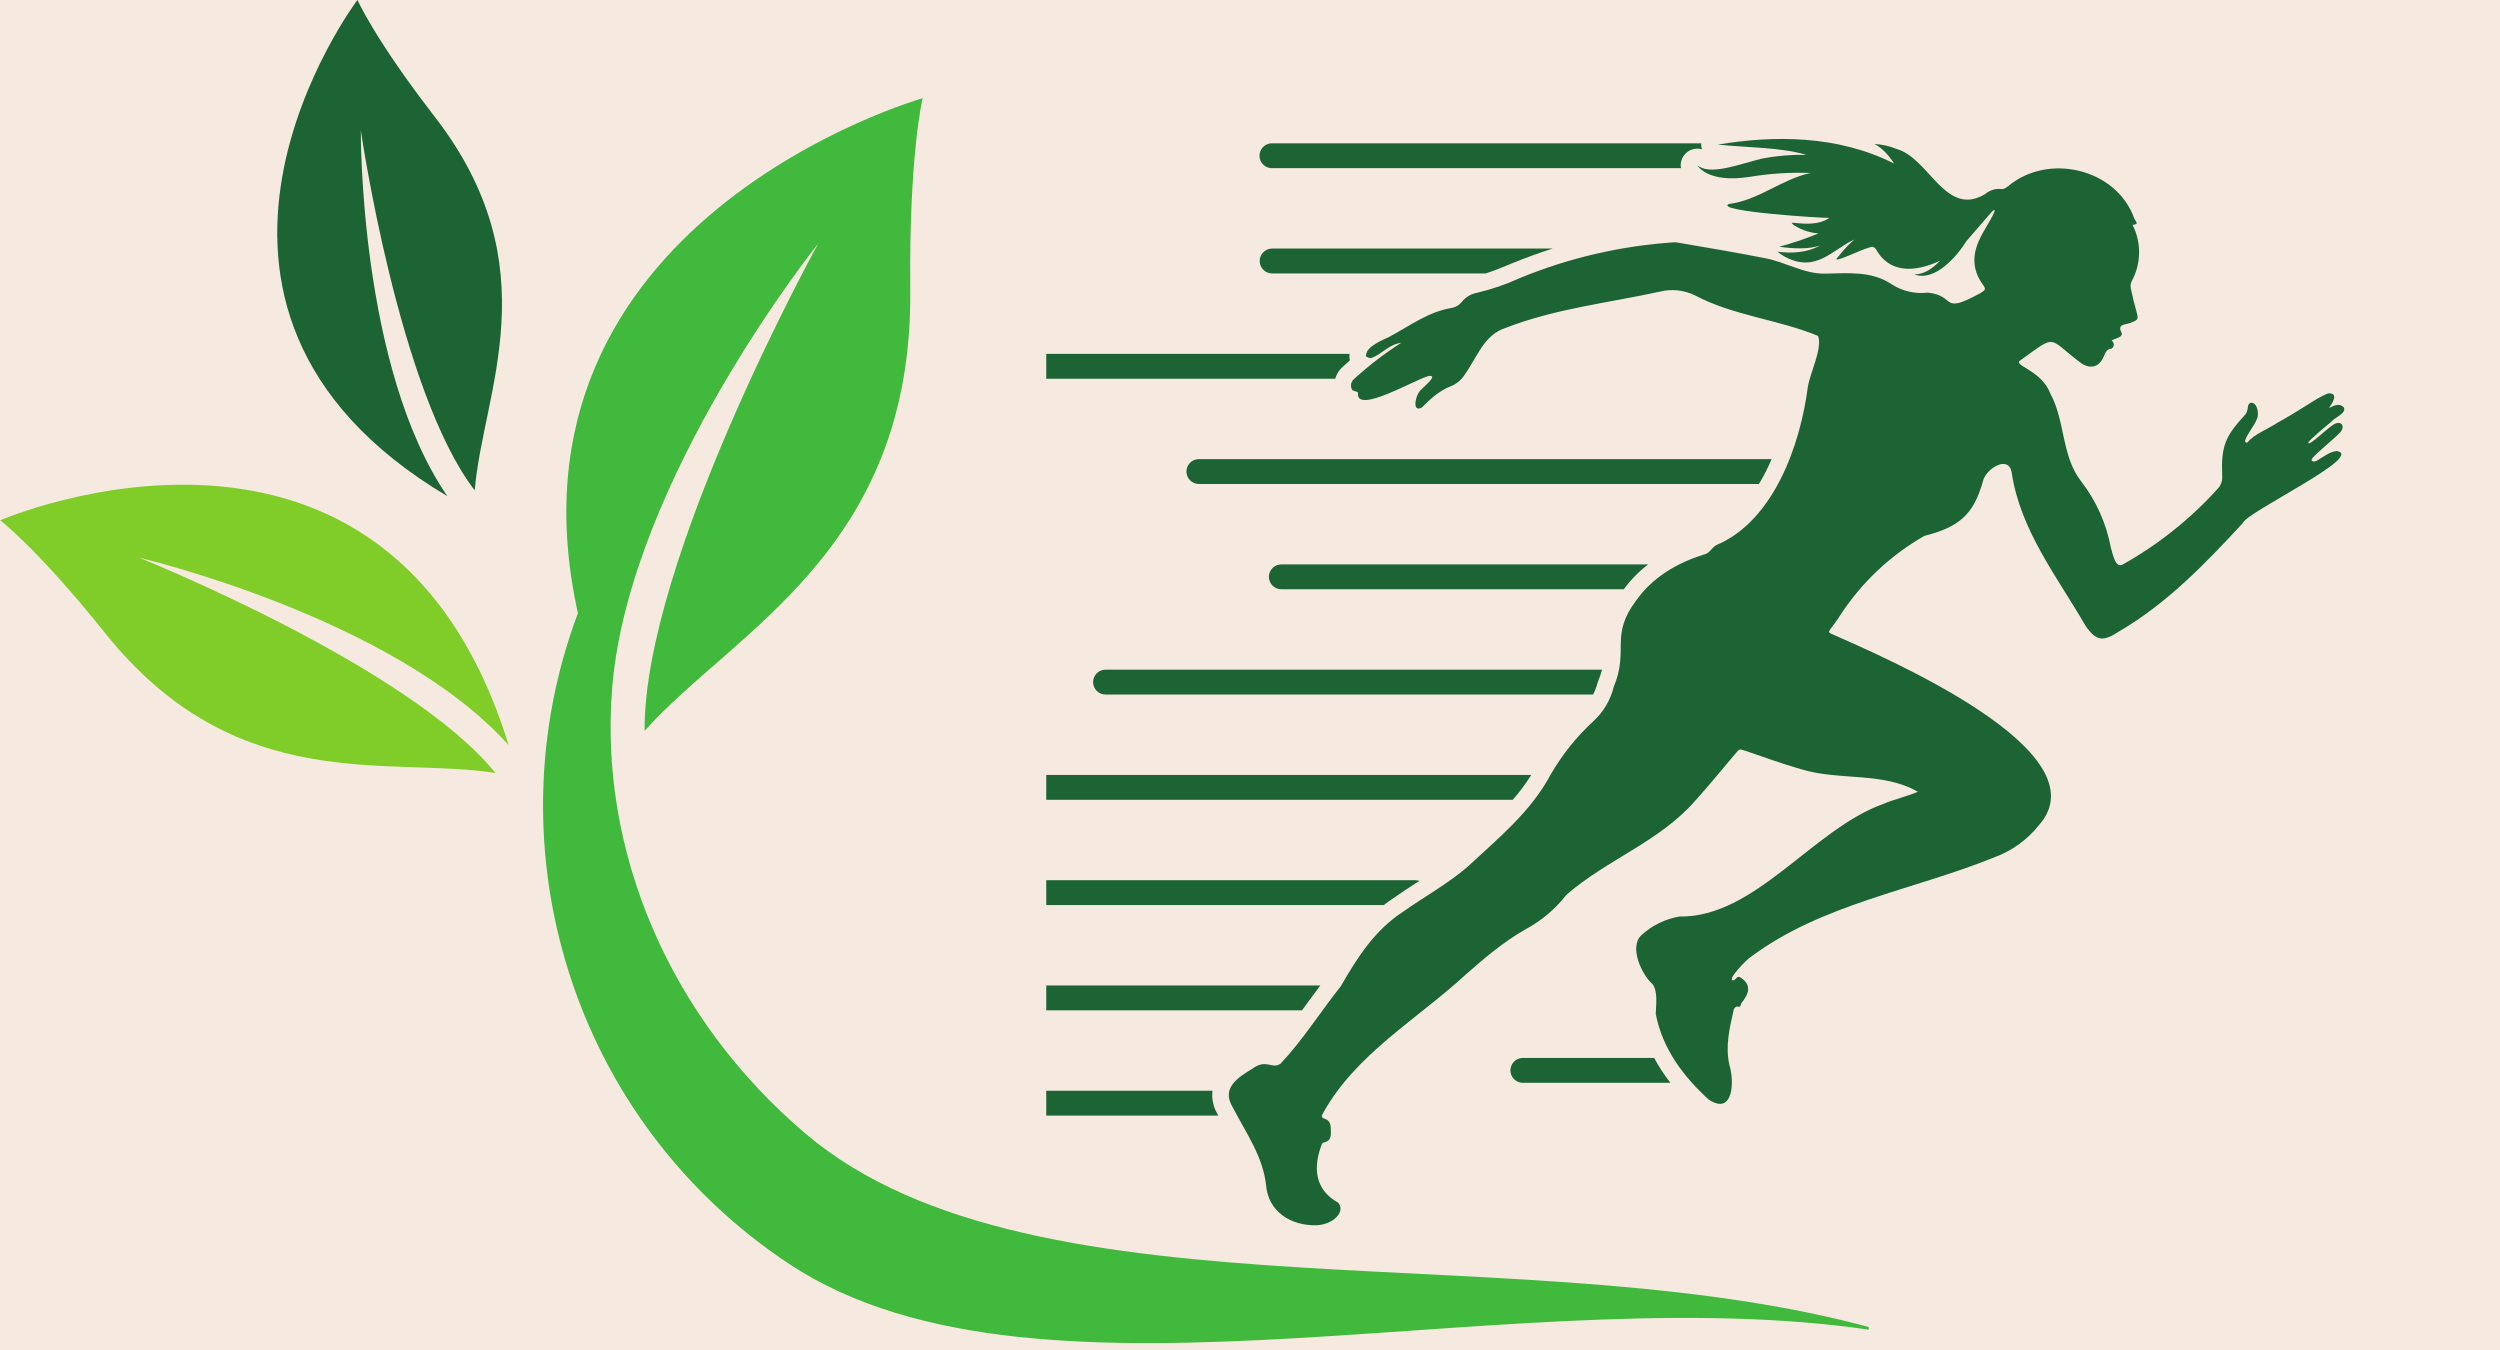 <svg xmlns="http://www.w3.org/2000/svg" xmlns:xlink="http://www.w3.org/1999/xlink" width="2000" zoomAndPan="magnify" viewBox="0 0 1500 810" height="1080" preserveAspectRatio="xMidYMid meet" version="1.2"><defs><clipPath id="8a740eaa56"><path d="M 325 58 L 1121.25 58 L 1121.25 806 L 325 806 Z M 325 58 "/></clipPath><clipPath id="57ee2af882"><path d="M 737 83 L 1407 83 L 1407 735.75 L 737 735.75 Z M 737 83 "/></clipPath><clipPath id="b63672892d"><path d="M 627.75 464 L 919 464 L 919 480 L 627.75 480 Z M 627.75 464 "/></clipPath><clipPath id="492bca3beb"><path d="M 627.75 654 L 732 654 L 732 670 L 627.75 670 Z M 627.75 654 "/></clipPath><clipPath id="101dde7ca0"><path d="M 627.75 212 L 810 212 L 810 228 L 627.75 228 Z M 627.75 212 "/></clipPath><clipPath id="ada04807b6"><path d="M 627.75 528 L 852 528 L 852 544 L 627.75 544 Z M 627.75 528 "/></clipPath><clipPath id="04be4b2dbb"><path d="M 627.75 591 L 793 591 L 793 607 L 627.75 607 Z M 627.75 591 "/></clipPath></defs><g id="de430086dc"><rect x="0" width="1500" y="0" height="810" style="fill:#ffffff;fill-opacity:1;stroke:none;"/><rect x="0" width="1500" y="0" height="810" style="fill:#f6eae0;fill-opacity:1;stroke:none;"/><g clip-rule="nonzero" clip-path="url(#8a740eaa56)"><path style=" stroke:none;fill-rule:nonzero;fill:#40b93c;fill-opacity:1;" d="M 483.34 680.207 C 401.848 611.094 359.031 510.68 367.387 411.844 C 377.922 287.109 490.988 146.027 490.988 146.027 C 490.988 146.027 386.066 335.898 386.75 438.535 C 440.391 378.395 547.789 330.516 546.164 173.598 C 545.324 93.211 553.562 58.934 553.562 58.934 L 553.531 59.027 L 553.562 58.926 C 553.562 58.926 294.555 132.445 346.75 367.918 C 293.871 508.621 343 672.145 473.738 758.531 C 625.598 858.879 916.273 762.527 1134.059 799.828 C 922.266 736.859 622.18 797.91 483.34 680.207 "/></g><path style=" stroke:none;fill-rule:nonzero;fill:#f6eae0;fill-opacity:1;" d="M 445.98 796.586 C 377.238 751.992 332.301 684.492 314.707 610.617 C 324.891 711.637 385.043 805.426 482.586 854.184 C 608.684 917.242 808.473 843.531 990.293 823.031 C 799.043 815.02 572.152 878.441 445.98 796.586 "/><path style=" stroke:none;fill-rule:nonzero;fill:#80cc28;fill-opacity:1;" d="M 63.078 379.863 C 22.672 329.348 0.113 312.188 0.113 312.188 L 0.172 312.219 L 0.102 312.176 C 0.102 312.176 232.625 211.539 305.184 447.094 C 236.34 370.371 83.426 334.594 83.426 334.594 C 83.426 334.594 245.426 399.496 297.234 463.789 C 233.203 453.613 141.93 478.441 63.078 379.863 "/><path style=" stroke:none;fill-rule:nonzero;fill:#80cc28;fill-opacity:1;" d="M 0.102 312.176 L 0.113 312.188 L 0.102 312.176 "/><path style=" stroke:none;fill-rule:nonzero;fill:#1c6434;fill-opacity:1;" d="M 260.734 69.895 C 224.801 23.508 214.48 -0.066 214.48 -0.066 L 214.492 0.004 L 214.461 -0.066 L 214.473 -0.066 C 214.473 -0.066 76.18 183.531 268.434 297.719 C 215.453 220.656 216.488 78.184 216.488 78.184 C 216.488 78.184 239.195 234.875 284.848 294.262 C 289.527 235.621 330.871 160.434 260.734 69.895 "/><g clip-rule="nonzero" clip-path="url(#57ee2af882)"><path style=" stroke:none;fill-rule:nonzero;fill:#1c6434;fill-opacity:1;" d="M 1402.82 260.68 C 1408.496 256.176 1404.559 250.652 1398.531 255.895 C 1396.672 256.762 1383.301 269.797 1385.227 264.992 C 1386.543 263.43 1394.391 256.594 1398.828 253.023 C 1400.613 250.594 1408.258 247.926 1406.227 244.348 C 1403.562 241.66 1400.289 243.355 1397.434 244.852 C 1399.176 241.969 1403.551 236.051 1397.324 235.969 C 1396.797 236.035 1396.293 236.191 1395.82 236.438 C 1395.82 236.438 1395.742 236.469 1395.602 236.539 C 1394.957 236.836 1392.949 237.781 1390.82 238.965 C 1390.59 239.094 1390.352 239.223 1390.121 239.363 C 1387.305 240.996 1374.234 249.512 1366.934 253.359 L 1366.871 253.391 L 1366.871 253.398 C 1360.762 257.5 1353.168 260.027 1348.129 265.676 C 1344.238 265.457 1352.426 256.086 1353.977 251.758 C 1355.879 248.465 1354.246 240.965 1350.359 241.699 C 1347.879 242.754 1349.551 245.094 1347.332 248.543 C 1335.203 261.754 1332.578 267.359 1333.305 285.504 C 1333.434 286.949 1333.254 288.355 1332.77 289.723 C 1332.289 291.09 1331.543 292.297 1330.539 293.344 C 1322.391 302.332 1313.578 310.613 1304.102 318.188 C 1294.621 325.758 1284.598 332.527 1274.031 338.488 C 1269.07 341.867 1267.508 331.465 1266.473 328.383 C 1265.121 321.207 1262.953 314.289 1259.965 307.625 C 1256.98 300.961 1253.258 294.738 1248.797 288.957 C 1236.82 273.707 1239.277 252.973 1230.266 236.23 C 1224.863 221.844 1207.195 219.277 1212.238 216.203 C 1234.91 199.828 1228.086 202.664 1249.285 218.32 C 1254.891 221.605 1259.594 219.961 1262.219 213.992 C 1263.211 211.734 1263.891 209.387 1266.906 209.16 C 1267.113 209.039 1267.297 208.891 1267.465 208.723 C 1267.633 208.551 1267.777 208.363 1267.898 208.156 C 1268.016 207.949 1268.109 207.73 1268.172 207.5 C 1268.234 207.27 1268.27 207.031 1268.27 206.793 C 1268.273 206.555 1268.246 206.32 1268.188 206.086 C 1268.133 205.855 1268.047 205.633 1267.934 205.422 C 1267.816 205.215 1267.68 205.02 1267.516 204.848 C 1267.352 204.672 1267.168 204.523 1266.965 204.395 C 1268.855 202.805 1274.328 202.652 1272.812 199.32 C 1270.012 193.988 1276.117 195.004 1279.379 193.27 C 1282.914 191.93 1283.043 191.086 1282.008 187.441 C 1280.645 182.656 1279.469 177.812 1278.477 172.945 C 1278.164 171.414 1278.375 169.957 1279.102 168.574 C 1279.797 167.293 1280.41 165.973 1280.945 164.613 C 1281.477 163.258 1281.93 161.871 1282.297 160.461 C 1282.664 159.051 1282.945 157.621 1283.137 156.176 C 1283.332 154.73 1283.438 153.277 1283.457 151.816 C 1283.477 150.359 1283.41 148.906 1283.25 147.453 C 1283.094 146.004 1282.852 144.57 1282.523 143.148 C 1282.191 141.727 1281.777 140.332 1281.277 138.961 C 1280.781 137.59 1280.203 136.254 1279.543 134.953 C 1282.695 134.512 1282.535 134.254 1280.594 131.16 C 1269.988 101.156 1228.992 91.535 1205.016 111.613 C 1203.844 112.438 1202.32 113.641 1201.145 113.453 C 1199.312 113.211 1197.512 113.355 1195.738 113.891 C 1193.969 114.422 1192.383 115.293 1190.988 116.508 C 1167.141 130.652 1157.672 94.758 1137.703 89.285 C 1133.484 87.566 1129.102 86.602 1124.551 86.395 C 1128.273 88.02 1133.254 92.828 1136.449 98.148 C 1102.719 81.012 1064.172 81.137 1030.648 86.762 C 1047.68 88.582 1068.195 88.262 1083.785 92.898 C 1074.879 92.723 1066.051 93.465 1057.301 95.117 C 1042.574 98.77 1026.023 105.523 1018.344 99.117 C 1018.66 99.664 1024.895 110.062 1049.801 106.109 C 1061.902 104.109 1074.082 103.332 1086.336 103.781 C 1069.125 107.453 1055.117 120.199 1037.289 122.395 C 1028.098 126.781 1094.453 131.004 1097.637 130.723 C 1090.961 135.289 1082.617 134.297 1075 133.598 C 1075.457 134.512 1076.156 135.164 1077.098 135.559 C 1081.41 138.156 1086.074 139.656 1091.094 140.059 C 1083.406 143.234 1075.539 145.891 1067.5 148.027 C 1076.094 149.309 1085.059 149.559 1091.793 147.418 C 1084.445 151.605 1074.902 152.145 1066.457 151.012 C 1068.012 152.285 1069.676 153.391 1071.449 154.332 C 1089.977 163.848 1099.871 149.336 1112.652 143.703 C 1109.445 146.445 1106.539 149.477 1103.938 152.801 C 1103.508 153.289 1103.09 153.793 1102.676 154.305 C 1101.934 155.008 1101.715 155.406 1101.883 155.582 L 1101.883 155.594 L 1101.898 155.594 C 1102.879 156.648 1118.16 149.258 1119.738 149.137 C 1124.129 147.516 1124.414 147.516 1126.734 151.406 C 1135.883 165.383 1152.023 162.062 1164.09 156.398 C 1159.363 161.273 1154.609 164.59 1148.52 164.648 C 1160.754 169.152 1173.801 154.391 1179.988 144.48 C 1185.102 138.602 1190.152 132.691 1195.277 126.844 C 1201.129 121.719 1188.594 140.871 1188.184 142.691 C 1183.359 152.184 1183.09 161.531 1189.574 170.578 C 1191.633 173.461 1191.465 173.891 1188.367 175.801 C 1163.855 189.219 1174.234 177.391 1156.664 175.559 C 1154.762 175.793 1152.855 175.855 1150.945 175.75 C 1149.031 175.645 1147.145 175.375 1145.281 174.938 C 1143.414 174.5 1141.605 173.906 1139.844 173.148 C 1138.086 172.391 1136.406 171.488 1134.805 170.438 C 1122.98 162.52 1108.684 163.91 1095.141 164.18 C 1082.391 164.469 1071.125 157.078 1058.84 154.879 C 1041.051 151.348 1023.125 148.402 1005.25 145.328 C 989.156 146.344 973.254 148.664 957.547 152.293 C 941.836 155.922 926.527 160.809 911.621 166.957 C 903.48 170.703 895.051 173.594 886.324 175.629 C 884.508 175.953 882.809 176.586 881.223 177.527 C 879.637 178.469 878.266 179.656 877.109 181.094 C 876.309 182.113 875.344 182.945 874.219 183.594 C 873.094 184.238 871.891 184.652 870.605 184.832 C 856.902 187.16 845.98 195.449 834.145 201.773 C 834.145 202.191 822.484 206.172 820.145 211.098 C 819.906 212.031 819.301 213.562 819.641 213.812 C 820.598 214.547 821.68 214.875 822.883 214.805 C 829.668 212.207 832.969 206.797 840.84 205.633 C 830.68 212.102 821.16 219.406 812.285 227.551 C 811.859 227.934 811.504 228.379 811.227 228.883 C 810.949 229.387 810.766 229.922 810.668 230.492 C 810.574 231.059 810.574 231.625 810.676 232.191 C 810.773 232.758 810.961 233.293 811.242 233.797 C 811.641 234.73 814.137 234.652 814.816 235.617 C 813.027 249.297 850.191 226.941 857.426 225.57 C 863.125 225.023 854.25 231.926 852.988 233.559 C 849.625 235.566 846.531 248.184 853.188 244.434 C 858.25 239.238 863.723 234.355 870.637 231.68 C 872.336 230.98 873.883 230.039 875.285 228.855 C 876.688 227.672 877.875 226.301 878.844 224.742 C 886.227 214.547 890.227 200.957 903.328 196.758 C 933.082 185.18 964.957 181.746 995.957 174.98 C 997.719 174.543 999.504 174.262 1001.316 174.141 C 1003.125 174.016 1004.934 174.055 1006.738 174.25 C 1008.543 174.445 1010.316 174.801 1012.059 175.312 C 1013.801 175.82 1015.484 176.48 1017.109 177.289 C 1040.207 189.504 1067.012 191.676 1090.809 201.543 C 1093.652 208.797 1086.102 223.531 1084.707 232.094 C 1080.191 267.266 1064.035 312.648 1029.844 327.035 C 1026.887 328.648 1025.727 332.277 1022.023 332.793 C 1006.062 337.895 991.672 346.297 981.801 360.141 C 965.684 381.531 977.602 389.777 968.219 412.168 C 967.254 416.09 965.742 419.793 963.688 423.27 C 961.633 426.75 959.121 429.859 956.152 432.602 C 945.812 442.113 937.148 452.957 930.16 465.145 C 918.281 487.309 898.57 503.27 880.457 520.148 C 868.676 530.305 854.82 537.875 842.145 546.84 C 825.113 557.762 814.449 574.355 804.566 591.605 C 792.371 606.98 781.766 623.891 768.355 638.176 C 763.035 641.867 759.98 634.922 751.344 641.281 C 742.867 646.414 732.742 652.762 739.465 664.062 C 747.41 679.473 757.988 693.977 759.719 711.773 C 761.145 726.27 773.621 735.59 790.043 735.145 C 800.488 734.605 807.582 726.59 802.797 721.543 C 788.719 713.727 787.734 700.266 793.148 686.398 C 793.465 685.867 793.93 685.539 794.539 685.422 C 798 684.695 798.645 682.148 798.535 679.223 C 798.418 676.09 798.754 672.539 794.848 671.254 C 792.645 670.559 792.859 669.531 793.762 668 C 813.488 632.277 850.605 611.426 879.887 584.336 C 891.188 574.406 902.605 564.758 915.75 557.344 C 920.422 554.805 924.785 551.816 928.84 548.375 C 932.895 544.934 936.555 541.117 939.82 536.922 C 963.664 516.02 995.668 505.008 1016.949 480.633 C 1025.266 471.418 1033.137 461.809 1041.133 452.309 C 1043.742 449.195 1043.582 449.262 1047.461 450.566 C 1058.473 454.34 1069.438 458.336 1080.625 461.52 C 1103.387 468.555 1129.621 462.91 1150.73 475.07 C 1143.816 477.977 1136.375 479.586 1129.484 482.543 C 1087.629 497.711 1052.809 550.699 1007.652 549.914 C 1003.371 550.648 999.281 551.977 995.383 553.895 C 991.484 555.812 987.938 558.242 984.742 561.184 C 977.332 568.348 985.07 584.762 991.32 590.273 C 994.895 594.551 993.578 602.887 993.445 608.312 C 997.465 629.359 1010.043 645.875 1025.184 659.715 C 1040.035 669.594 1040.672 648.859 1037.707 639.262 C 1035.031 627.746 1037.77 616.699 1040.289 605.637 C 1040.438 604.91 1041.801 603.754 1042.25 603.895 C 1044.316 604.582 1044.355 603.449 1044.797 601.957 C 1049.273 596.363 1051.348 591.074 1044.289 586.484 C 1042.578 585.324 1041.652 587.152 1040.578 588.117 C 1034.41 589.43 1048.816 574.844 1050.309 574.27 C 1092.969 542.312 1148.082 534.098 1196.73 514.348 C 1201.957 512.422 1206.828 509.828 1211.344 506.566 C 1215.859 503.305 1219.852 499.496 1223.324 495.141 C 1262.629 450.926 1131.09 394.609 1099.523 380.59 C 1096.926 379.457 1096.941 379.316 1098.52 377.109 C 1100.359 374.527 1102.371 372.035 1104.02 369.328 C 1107.211 364.41 1110.684 359.699 1114.438 355.195 C 1118.191 350.688 1122.199 346.426 1126.461 342.398 C 1130.727 338.371 1135.215 334.617 1139.926 331.125 C 1144.641 327.637 1149.543 324.441 1154.637 321.539 C 1175.121 316.223 1184.086 309.27 1189.887 288.359 C 1191.496 281.434 1205.336 272.422 1207.055 283.762 C 1212.219 318.262 1234.367 346.141 1251.367 375.559 C 1258.121 385.156 1262.012 384.949 1271.684 378.711 C 1300.254 361.977 1323.297 338.09 1345.551 313.977 C 1347.602 307.301 1419.621 273.523 1402.051 270.609 C 1397.582 271.07 1393.871 274.273 1389.914 276.52 C 1388.102 277.445 1385.695 276.641 1387.754 274.535 C 1392.293 269.746 1402.172 261.688 1402.82 260.68 Z M 1402.82 260.68 "/></g><path style=" stroke:none;fill-rule:nonzero;fill:#1c6434;fill-opacity:1;" d="M 763.266 100.895 L 1008.57 100.895 C 1008.496 100.48 1008.445 100.062 1008.426 99.641 C 1008.406 99.223 1008.41 98.801 1008.441 98.383 C 1008.477 97.961 1008.535 97.547 1008.617 97.133 C 1008.703 96.723 1008.812 96.316 1008.949 95.918 C 1009.086 95.52 1009.246 95.133 1009.434 94.754 C 1009.621 94.375 1009.828 94.012 1010.059 93.66 C 1010.293 93.309 1010.547 92.973 1010.82 92.652 C 1011.094 92.336 1011.387 92.035 1011.699 91.754 C 1012.012 91.469 1012.344 91.211 1012.688 90.969 C 1013.035 90.73 1013.395 90.512 1013.766 90.316 C 1014.141 90.121 1014.523 89.953 1014.918 89.805 C 1015.312 89.66 1015.715 89.539 1016.125 89.445 C 1016.535 89.352 1016.953 89.281 1017.371 89.238 C 1017.789 89.199 1018.207 89.184 1018.629 89.191 C 1019.051 89.203 1019.469 89.242 1019.887 89.305 C 1020.301 89.371 1020.711 89.461 1021.117 89.578 C 1020.875 88.762 1020.742 87.93 1020.719 87.078 C 1020.711 86.711 1020.719 86.344 1020.754 85.98 L 763.266 85.98 C 762.773 85.973 762.281 86.012 761.793 86.102 C 761.309 86.191 760.832 86.328 760.375 86.512 C 759.914 86.695 759.477 86.926 759.062 87.195 C 758.648 87.465 758.266 87.773 757.91 88.121 C 757.559 88.469 757.242 88.848 756.965 89.258 C 756.688 89.668 756.453 90.102 756.262 90.559 C 756.07 91.016 755.926 91.484 755.828 91.973 C 755.73 92.457 755.684 92.945 755.684 93.441 C 755.684 93.938 755.73 94.426 755.828 94.914 C 755.926 95.398 756.07 95.867 756.262 96.324 C 756.453 96.781 756.688 97.215 756.965 97.625 C 757.242 98.035 757.559 98.414 757.91 98.762 C 758.266 99.109 758.648 99.418 759.062 99.688 C 759.477 99.961 759.914 100.188 760.375 100.371 C 760.832 100.555 761.309 100.691 761.793 100.781 C 762.281 100.871 762.773 100.91 763.266 100.902 Z M 763.266 100.895 "/><g clip-rule="nonzero" clip-path="url(#b63672892d)"><path style=" stroke:none;fill-rule:nonzero;fill:#1c6434;fill-opacity:1;" d="M 616.562 472.418 C 616.562 472.906 616.609 473.391 616.707 473.871 C 616.801 474.352 616.941 474.82 617.129 475.273 C 617.316 475.723 617.547 476.156 617.82 476.562 C 618.09 476.969 618.402 477.348 618.746 477.691 C 619.094 478.039 619.469 478.348 619.879 478.621 C 620.285 478.895 620.715 479.121 621.168 479.309 C 621.621 479.496 622.086 479.641 622.566 479.734 C 623.047 479.832 623.531 479.879 624.023 479.879 L 907.688 479.879 C 911.781 475.207 915.465 470.234 918.738 464.953 L 624.023 464.953 C 623.531 464.953 623.047 465.004 622.566 465.098 C 622.086 465.195 621.621 465.336 621.168 465.523 C 620.715 465.711 620.285 465.941 619.879 466.211 C 619.469 466.484 619.094 466.793 618.746 467.141 C 618.402 467.488 618.09 467.863 617.82 468.27 C 617.547 468.68 617.316 469.109 617.129 469.562 C 616.941 470.016 616.801 470.48 616.707 470.961 C 616.609 471.441 616.562 471.926 616.562 472.418 Z M 616.562 472.418 "/></g><path style=" stroke:none;fill-rule:nonzero;fill:#1c6434;fill-opacity:1;" d="M 761.34 346.094 C 761.34 346.582 761.387 347.07 761.48 347.551 C 761.578 348.031 761.719 348.496 761.906 348.949 C 762.094 349.402 762.324 349.832 762.598 350.238 C 762.867 350.648 763.176 351.023 763.523 351.371 C 763.871 351.719 764.246 352.027 764.656 352.297 C 765.062 352.57 765.492 352.801 765.945 352.988 C 766.398 353.176 766.863 353.316 767.344 353.414 C 767.824 353.508 768.312 353.555 768.801 353.555 L 974.27 353.555 C 978.441 347.891 983.32 342.918 988.902 338.633 L 768.801 338.633 C 768.312 338.633 767.824 338.68 767.344 338.777 C 766.863 338.871 766.398 339.012 765.945 339.199 C 765.492 339.387 765.062 339.617 764.656 339.891 C 764.246 340.16 763.871 340.473 763.523 340.816 C 763.18 341.164 762.867 341.539 762.598 341.949 C 762.324 342.355 762.094 342.785 761.906 343.238 C 761.719 343.691 761.578 344.156 761.48 344.637 C 761.387 345.117 761.34 345.602 761.34 346.094 Z M 761.34 346.094 "/><path style=" stroke:none;fill-rule:nonzero;fill:#1c6434;fill-opacity:1;" d="M 655.852 409.254 C 655.848 409.742 655.898 410.227 655.992 410.707 C 656.09 411.188 656.23 411.656 656.418 412.109 C 656.605 412.559 656.836 412.992 657.105 413.398 C 657.379 413.805 657.688 414.184 658.035 414.527 C 658.383 414.875 658.758 415.184 659.164 415.457 C 659.574 415.727 660.004 415.957 660.453 416.145 C 660.906 416.332 661.375 416.473 661.855 416.57 C 662.336 416.664 662.82 416.715 663.309 416.715 L 955.867 416.715 C 957.023 414.406 957.934 412.008 958.602 409.516 C 958.715 409.098 958.855 408.691 959.023 408.293 C 959.922 406.18 960.648 404.016 961.207 401.789 L 663.309 401.789 C 662.82 401.789 662.336 401.84 661.855 401.934 C 661.375 402.031 660.906 402.172 660.453 402.359 C 660 402.547 659.57 402.777 659.164 403.047 C 658.758 403.32 658.379 403.629 658.035 403.977 C 657.688 404.324 657.379 404.699 657.105 405.105 C 656.836 405.516 656.605 405.945 656.418 406.398 C 656.23 406.852 656.09 407.316 655.992 407.797 C 655.898 408.277 655.848 408.762 655.852 409.254 Z M 655.852 409.254 "/><path style=" stroke:none;fill-rule:nonzero;fill:#1c6434;fill-opacity:1;" d="M 763.266 164.059 L 891.367 164.059 C 896.449 162.469 901.52 160.375 906.789 158.18 L 907.781 157.766 C 915.633 154.566 923.598 151.688 931.609 149.133 L 763.266 149.133 C 762.777 149.133 762.293 149.184 761.812 149.277 C 761.332 149.371 760.863 149.516 760.41 149.703 C 759.957 149.891 759.527 150.121 759.121 150.391 C 758.715 150.664 758.336 150.973 757.992 151.32 C 757.645 151.668 757.336 152.043 757.062 152.449 C 756.789 152.859 756.559 153.289 756.371 153.742 C 756.184 154.191 756.043 154.66 755.949 155.141 C 755.852 155.621 755.805 156.105 755.805 156.598 C 755.805 157.086 755.852 157.57 755.949 158.051 C 756.043 158.531 756.184 159 756.371 159.453 C 756.559 159.906 756.789 160.336 757.062 160.742 C 757.336 161.148 757.645 161.527 757.992 161.871 C 758.336 162.219 758.715 162.527 759.121 162.801 C 759.527 163.074 759.957 163.305 760.41 163.492 C 760.863 163.68 761.332 163.82 761.812 163.914 C 762.293 164.012 762.777 164.059 763.266 164.059 Z M 763.266 164.059 "/><path style=" stroke:none;fill-rule:nonzero;fill:#1c6434;fill-opacity:1;" d="M 711.859 282.926 C 711.859 283.414 711.906 283.902 712.004 284.383 C 712.098 284.863 712.238 285.328 712.426 285.781 C 712.613 286.234 712.844 286.664 713.117 287.07 C 713.387 287.477 713.699 287.855 714.043 288.199 C 714.391 288.547 714.766 288.855 715.176 289.129 C 715.582 289.402 716.012 289.629 716.465 289.816 C 716.918 290.004 717.383 290.148 717.863 290.242 C 718.344 290.34 718.828 290.387 719.32 290.387 L 1055.367 290.387 C 1058.262 285.594 1060.801 280.617 1062.984 275.465 L 719.312 275.465 C 718.82 275.465 718.336 275.512 717.855 275.609 C 717.375 275.703 716.91 275.848 716.457 276.035 C 716.008 276.223 715.578 276.453 715.168 276.723 C 714.762 276.996 714.387 277.305 714.039 277.652 C 713.695 278 713.387 278.375 713.113 278.781 C 712.844 279.191 712.613 279.621 712.426 280.07 C 712.238 280.523 712.098 280.992 712 281.473 C 711.906 281.949 711.859 282.438 711.859 282.926 Z M 711.859 282.926 "/><g clip-rule="nonzero" clip-path="url(#492bca3beb)"><path style=" stroke:none;fill-rule:nonzero;fill:#1c6434;fill-opacity:1;" d="M 730.723 668.828 C 729.391 666.684 728.445 664.375 727.887 661.91 C 727.324 659.449 727.184 656.961 727.457 654.445 L 444.516 654.445 C 444.02 654.438 443.531 654.48 443.043 654.57 C 442.555 654.66 442.082 654.797 441.621 654.98 C 441.164 655.164 440.727 655.391 440.312 655.66 C 439.898 655.934 439.512 656.242 439.16 656.59 C 438.809 656.938 438.492 657.316 438.215 657.727 C 437.938 658.133 437.703 658.566 437.512 659.023 C 437.32 659.48 437.176 659.953 437.078 660.438 C 436.98 660.922 436.93 661.414 436.93 661.91 C 436.93 662.402 436.98 662.895 437.078 663.379 C 437.176 663.863 437.32 664.336 437.512 664.793 C 437.703 665.25 437.938 665.684 438.215 666.094 C 438.492 666.504 438.809 666.879 439.16 667.227 C 439.512 667.574 439.898 667.883 440.312 668.156 C 440.727 668.426 441.164 668.652 441.621 668.836 C 442.082 669.02 442.555 669.156 443.043 669.246 C 443.531 669.336 444.02 669.379 444.516 669.371 L 731.016 669.371 C 730.922 669.188 730.824 669.012 730.723 668.828 Z M 730.723 668.828 "/></g><g clip-rule="nonzero" clip-path="url(#101dde7ca0)"><path style=" stroke:none;fill-rule:nonzero;fill:#1c6434;fill-opacity:1;" d="M 553.699 227.223 L 801.152 227.223 C 801.922 224.43 803.395 222.078 805.574 220.172 C 806.973 218.852 808.418 217.539 809.918 216.234 C 809.617 214.934 809.543 213.625 809.695 212.301 L 553.699 212.301 C 553.215 212.309 552.734 212.363 552.262 212.465 C 551.785 212.566 551.324 212.711 550.879 212.902 C 550.434 213.094 550.012 213.324 549.609 213.598 C 549.211 213.871 548.84 214.184 548.5 214.527 C 548.16 214.871 547.855 215.25 547.59 215.652 C 547.324 216.059 547.098 216.484 546.914 216.934 C 546.73 217.383 546.59 217.844 546.496 218.32 C 546.406 218.797 546.359 219.277 546.359 219.762 C 546.359 220.246 546.406 220.727 546.5 221.203 C 546.59 221.676 546.73 222.141 546.914 222.59 C 547.098 223.039 547.324 223.465 547.59 223.867 C 547.855 224.273 548.16 224.648 548.5 224.996 C 548.84 225.34 549.211 225.648 549.609 225.922 C 550.012 226.195 550.434 226.43 550.879 226.621 C 551.324 226.812 551.785 226.957 552.262 227.059 C 552.734 227.16 553.215 227.215 553.699 227.223 Z M 553.699 227.223 "/></g><path style=" stroke:none;fill-rule:nonzero;fill:#1c6434;fill-opacity:1;" d="M 992.48 634.762 L 913.688 634.762 C 913.199 634.762 912.715 634.812 912.234 634.906 C 911.754 635.004 911.289 635.148 910.836 635.336 C 910.387 635.523 909.957 635.754 909.551 636.027 C 909.145 636.297 908.77 636.605 908.422 636.953 C 908.078 637.301 907.77 637.676 907.5 638.082 C 907.227 638.492 907 638.922 906.812 639.371 C 906.625 639.824 906.484 640.289 906.387 640.77 C 906.293 641.25 906.246 641.734 906.246 642.223 C 906.246 642.711 906.293 643.195 906.387 643.676 C 906.484 644.156 906.625 644.621 906.812 645.074 C 907 645.527 907.227 645.957 907.5 646.363 C 907.77 646.77 908.078 647.145 908.422 647.492 C 908.77 647.84 909.145 648.148 909.551 648.422 C 909.957 648.691 910.387 648.922 910.836 649.113 C 911.289 649.301 911.754 649.441 912.234 649.539 C 912.715 649.637 913.199 649.684 913.688 649.684 L 1002.25 649.684 C 998.566 644.988 995.312 640.016 992.48 634.762 Z M 992.48 634.762 "/><g clip-rule="nonzero" clip-path="url(#ada04807b6)"><path style=" stroke:none;fill-rule:nonzero;fill:#1c6434;fill-opacity:1;" d="M 836.562 538.551 C 841.164 535.301 845.91 532.234 850.496 529.266 L 851.637 528.527 C 850.855 528.258 850.051 528.121 849.227 528.121 L 434.965 528.121 C 434.473 528.113 433.98 528.152 433.492 528.242 C 433.008 528.332 432.535 528.469 432.074 528.652 C 431.613 528.836 431.176 529.062 430.762 529.336 C 430.348 529.605 429.965 529.914 429.609 530.262 C 429.258 530.609 428.941 530.988 428.664 531.398 C 428.387 531.809 428.152 532.242 427.961 532.699 C 427.77 533.152 427.625 533.625 427.527 534.109 C 427.43 534.598 427.383 535.086 427.383 535.582 C 427.383 536.078 427.43 536.566 427.527 537.051 C 427.625 537.539 427.77 538.008 427.961 538.465 C 428.152 538.922 428.387 539.355 428.664 539.766 C 428.941 540.176 429.258 540.555 429.609 540.902 C 429.965 541.246 430.348 541.559 430.762 541.828 C 431.176 542.098 431.613 542.324 432.074 542.512 C 432.535 542.695 433.008 542.832 433.492 542.922 C 433.98 543.012 434.473 543.051 434.965 543.043 L 830.254 543.043 C 832.262 541.488 834.355 539.973 836.562 538.551 Z M 836.562 538.551 "/></g><g clip-rule="nonzero" clip-path="url(#04be4b2dbb)"><path style=" stroke:none;fill-rule:nonzero;fill:#1c6434;fill-opacity:1;" d="M 792.195 591.285 L 599.277 591.285 C 598.785 591.277 598.293 591.316 597.805 591.406 C 597.32 591.496 596.844 591.633 596.387 591.816 C 595.926 592 595.488 592.227 595.074 592.5 C 594.66 592.77 594.277 593.078 593.922 593.426 C 593.57 593.773 593.254 594.152 592.977 594.562 C 592.699 594.973 592.465 595.406 592.273 595.859 C 592.082 596.316 591.938 596.789 591.84 597.273 C 591.742 597.758 591.695 598.25 591.695 598.746 C 591.695 599.238 591.742 599.73 591.84 600.215 C 591.938 600.699 592.082 601.172 592.273 601.629 C 592.465 602.086 592.699 602.52 592.977 602.93 C 593.254 603.34 593.57 603.719 593.922 604.062 C 594.277 604.41 594.66 604.719 595.074 604.992 C 595.488 605.262 595.926 605.488 596.387 605.672 C 596.844 605.859 597.32 605.996 597.805 606.082 C 598.293 606.172 598.785 606.215 599.277 606.207 L 781.199 606.207 C 781.984 605.133 782.773 604.051 783.566 602.961 C 786.371 599.113 789.246 595.18 792.195 591.285 Z M 792.195 591.285 "/></g></g></svg>